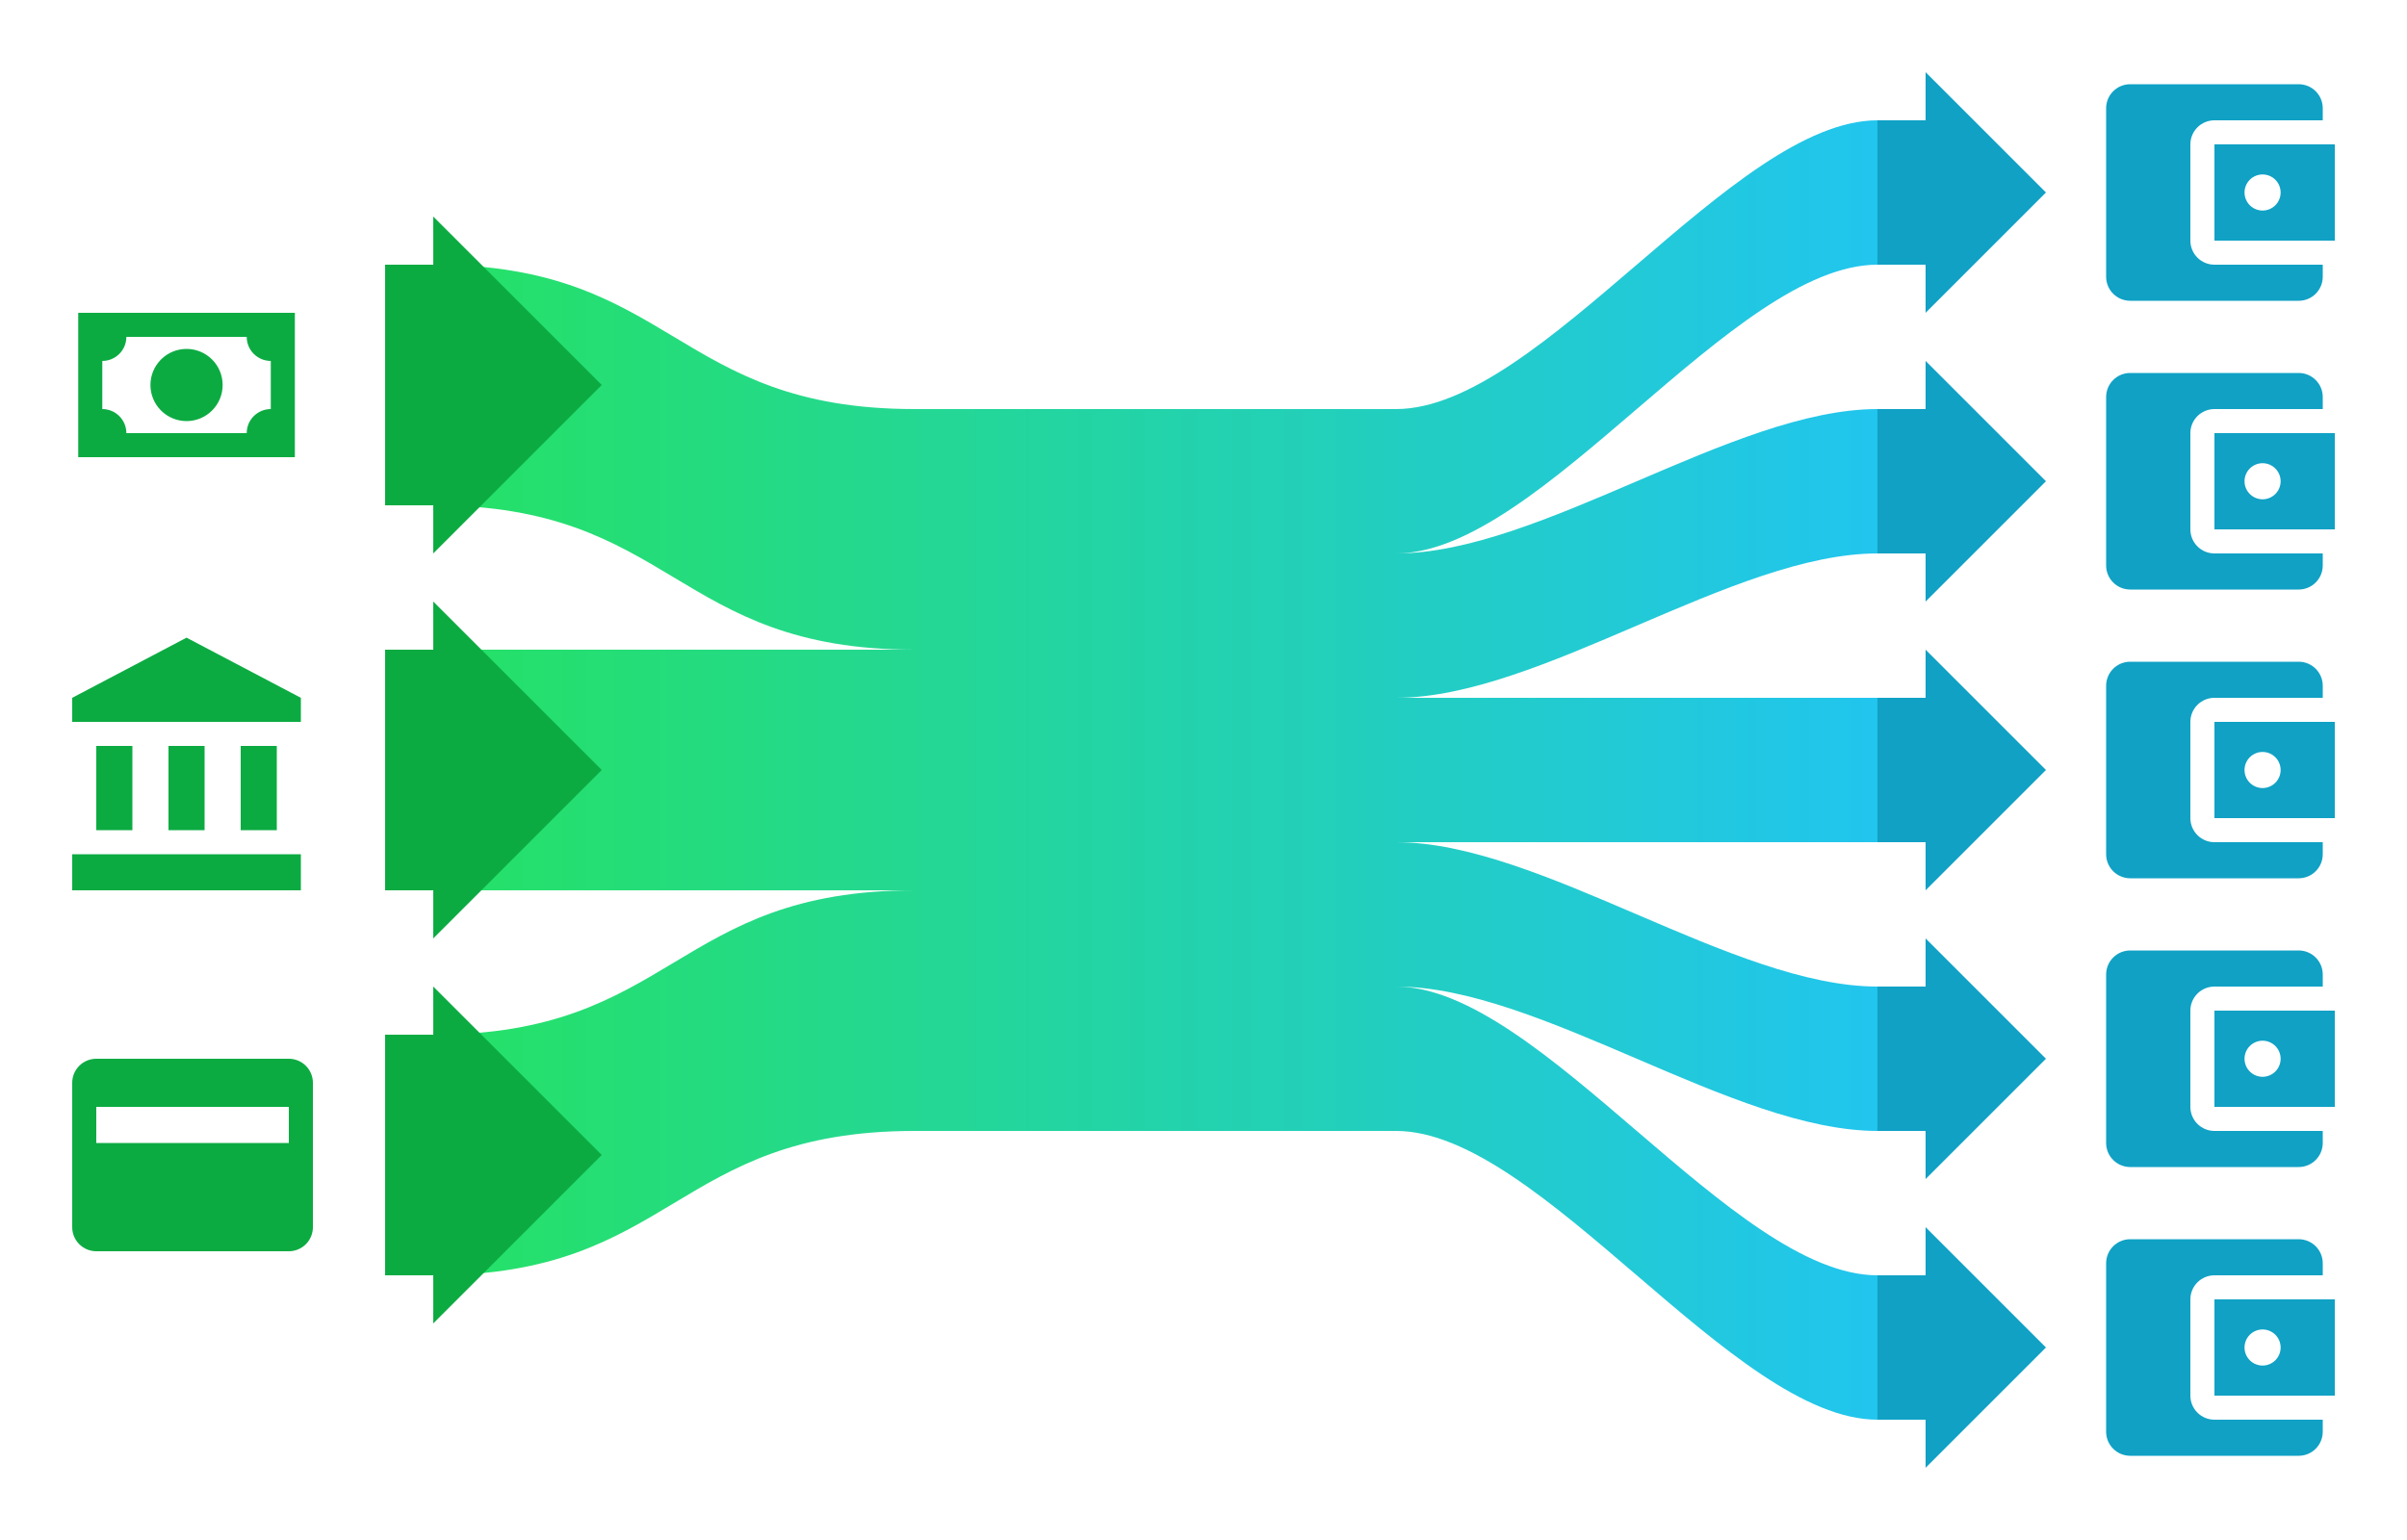 <svg width="400" height="256" viewBox="0 0 400 256" fill="none" xmlns="http://www.w3.org/2000/svg">
<path d="M48 176H16C14.939 176 13.922 176.421 13.172 177.172C12.421 177.922 12 178.939 12 180V204C12 205.061 12.421 206.078 13.172 206.828C13.922 207.579 14.939 208 16 208H48C49.061 208 50.078 207.579 50.828 206.828C51.579 206.078 52 205.061 52 204V180C52 178.939 51.579 177.922 50.828 177.172C50.078 176.421 49.061 176 48 176ZM48 190H16V184H48V190Z" fill="#0CAB42"/>
<path d="M13 52H49V76H13V52ZM31 58C32.591 58 34.117 58.632 35.243 59.757C36.368 60.883 37 62.409 37 64C37 65.591 36.368 67.117 35.243 68.243C34.117 69.368 32.591 70 31 70C29.409 70 27.883 69.368 26.757 68.243C25.632 67.117 25 65.591 25 64C25 62.409 25.632 60.883 26.757 59.757C27.883 58.632 29.409 58 31 58ZM21 56C21 57.061 20.579 58.078 19.828 58.828C19.078 59.579 18.061 60 17 60V68C18.061 68 19.078 68.421 19.828 69.172C20.579 69.922 21 70.939 21 72H41C41 70.939 41.421 69.922 42.172 69.172C42.922 68.421 43.939 68 45 68V60C43.939 60 42.922 59.579 42.172 58.828C41.421 58.078 41 57.061 41 56H21Z" fill="#0CAB42"/>
<path d="M340 32L320 52V44H312V20H320V12L340 32Z" fill="#10A1C5"/>
<path d="M340 80L320 100V92H312V68H320V60L340 80Z" fill="#10A1C5"/>
<path d="M340 128L320 148V140H312V116H320V108L340 128Z" fill="#10A1C5"/>
<path d="M340 176L320 196V188H312V164H320V156L340 176Z" fill="#10A1C5"/>
<path d="M340 224L320 244V236H312V212H320V204L340 224Z" fill="#10A1C5"/>
<path fill-rule="evenodd" clip-rule="evenodd" d="M272 44C258 56 244 68 232 68H152C132 68 122 62 112 56C102 50 92 44 72 44V84C92 84 102 90 112 96C122 102 132 108 152 108H72V148H152C132 148 122 154 112 160C102 166 92 172 72 172V212C92 212 102 206 112 200C122 194 132 188 152 188H232H232C244 188 258 200 272 212L272 212C286 224 300 236 312 236V212C300 212 286 200 272 188L272 188C258 176 244 164 232 164C244 164 258 170 272 176L272 176C286 182 300 188 312 188V164C300 164 286 158 272 152C258 146 244 140 232 140H312V116H232C244 116 258 110 272 104C286 98 300 92 312 92V68C300 68 286 74 272 80C258 86 244 92 232 92C244 92 258 80 272 68C286 56 300 44 312 44V20C300 20 286 32 272 44Z" fill="url(#paint0_linear_148_2)"/>
<path d="M100 128L72 156V148H64V108H72V100L100 128Z" fill="#0CAB42"/>
<path d="M100 64L72 92V84H64V44H72V36L100 64Z" fill="#0CAB42"/>
<path d="M100 192L72 220V212H64V172H72V164L100 192Z" fill="#0CAB42"/>
<path d="M31 106L12 116V120H50V116M40 124V138H46V124M12 148H50V142H12M28 124V138H34V124M16 124V138H22V124H16Z" fill="#0CAB42"/>
<path d="M386 44V46C386 47.061 385.579 48.078 384.828 48.828C384.078 49.579 383.061 50 382 50H354C352.939 50 351.922 49.579 351.172 48.828C350.421 48.078 350 47.061 350 46V18C350 16.939 350.421 15.922 351.172 15.172C351.922 14.421 352.939 14 354 14H382C383.061 14 384.078 14.421 384.828 15.172C385.579 15.922 386 16.939 386 18V20H368C366.939 20 365.922 20.421 365.172 21.172C364.421 21.922 364 22.939 364 24V40C364 41.061 364.421 42.078 365.172 42.828C365.922 43.579 366.939 44 368 44M368 40H388V24H368M376 35C375.204 35 374.441 34.684 373.879 34.121C373.316 33.559 373 32.796 373 32C373 31.204 373.316 30.441 373.879 29.879C374.441 29.316 375.204 29 376 29C376.796 29 377.559 29.316 378.121 29.879C378.684 30.441 379 31.204 379 32C379 32.796 378.684 33.559 378.121 34.121C377.559 34.684 376.796 35 376 35Z" fill="#10A1C5"/>
<path d="M386 92V94C386 95.061 385.579 96.078 384.828 96.828C384.078 97.579 383.061 98 382 98H354C352.939 98 351.922 97.579 351.172 96.828C350.421 96.078 350 95.061 350 94V66C350 64.939 350.421 63.922 351.172 63.172C351.922 62.421 352.939 62 354 62H382C383.061 62 384.078 62.421 384.828 63.172C385.579 63.922 386 64.939 386 66V68H368C366.939 68 365.922 68.421 365.172 69.172C364.421 69.922 364 70.939 364 72V88C364 89.061 364.421 90.078 365.172 90.828C365.922 91.579 366.939 92 368 92M368 88H388V72H368M376 83C375.204 83 374.441 82.684 373.879 82.121C373.316 81.559 373 80.796 373 80C373 79.204 373.316 78.441 373.879 77.879C374.441 77.316 375.204 77 376 77C376.796 77 377.559 77.316 378.121 77.879C378.684 78.441 379 79.204 379 80C379 80.796 378.684 81.559 378.121 82.121C377.559 82.684 376.796 83 376 83Z" fill="#10A1C5"/>
<path d="M386 140V142C386 143.061 385.579 144.078 384.828 144.828C384.078 145.579 383.061 146 382 146H354C352.939 146 351.922 145.579 351.172 144.828C350.421 144.078 350 143.061 350 142V114C350 112.939 350.421 111.922 351.172 111.172C351.922 110.421 352.939 110 354 110H382C383.061 110 384.078 110.421 384.828 111.172C385.579 111.922 386 112.939 386 114V116H368C366.939 116 365.922 116.421 365.172 117.172C364.421 117.922 364 118.939 364 120V136C364 137.061 364.421 138.078 365.172 138.828C365.922 139.579 366.939 140 368 140M368 136H388V120H368M376 131C375.204 131 374.441 130.684 373.879 130.121C373.316 129.559 373 128.796 373 128C373 127.204 373.316 126.441 373.879 125.879C374.441 125.316 375.204 125 376 125C376.796 125 377.559 125.316 378.121 125.879C378.684 126.441 379 127.204 379 128C379 128.796 378.684 129.559 378.121 130.121C377.559 130.684 376.796 131 376 131Z" fill="#10A1C5"/>
<path d="M386 188V190C386 191.061 385.579 192.078 384.828 192.828C384.078 193.579 383.061 194 382 194H354C352.939 194 351.922 193.579 351.172 192.828C350.421 192.078 350 191.061 350 190V162C350 160.939 350.421 159.922 351.172 159.172C351.922 158.421 352.939 158 354 158H382C383.061 158 384.078 158.421 384.828 159.172C385.579 159.922 386 160.939 386 162V164H368C366.939 164 365.922 164.421 365.172 165.172C364.421 165.922 364 166.939 364 168V184C364 185.061 364.421 186.078 365.172 186.828C365.922 187.579 366.939 188 368 188M368 184H388V168H368M376 179C375.204 179 374.441 178.684 373.879 178.121C373.316 177.559 373 176.796 373 176C373 175.204 373.316 174.441 373.879 173.879C374.441 173.316 375.204 173 376 173C376.796 173 377.559 173.316 378.121 173.879C378.684 174.441 379 175.204 379 176C379 176.796 378.684 177.559 378.121 178.121C377.559 178.684 376.796 179 376 179Z" fill="#10A1C5"/>
<path d="M386 236V238C386 239.061 385.579 240.078 384.828 240.828C384.078 241.579 383.061 242 382 242H354C352.939 242 351.922 241.579 351.172 240.828C350.421 240.078 350 239.061 350 238V210C350 208.939 350.421 207.922 351.172 207.172C351.922 206.421 352.939 206 354 206H382C383.061 206 384.078 206.421 384.828 207.172C385.579 207.922 386 208.939 386 210V212H368C366.939 212 365.922 212.421 365.172 213.172C364.421 213.922 364 214.939 364 216V232C364 233.061 364.421 234.078 365.172 234.828C365.922 235.579 366.939 236 368 236M368 232H388V216H368M376 227C375.204 227 374.441 226.684 373.879 226.121C373.316 225.559 373 224.796 373 224C373 223.204 373.316 222.441 373.879 221.879C374.441 221.316 375.204 221 376 221C376.796 221 377.559 221.316 378.121 221.879C378.684 222.441 379 223.204 379 224C379 224.796 378.684 225.559 378.121 226.121C377.559 226.684 376.796 227 376 227Z" fill="#10A1C5"/>
<defs>
<linearGradient id="paint0_linear_148_2" x1="72" y1="128" x2="312" y2="128" gradientUnits="userSpaceOnUse">
<stop stop-color="#25E165"/>
<stop offset="1" stop-color="#21C5EE"/>
</linearGradient>
</defs>
</svg>
